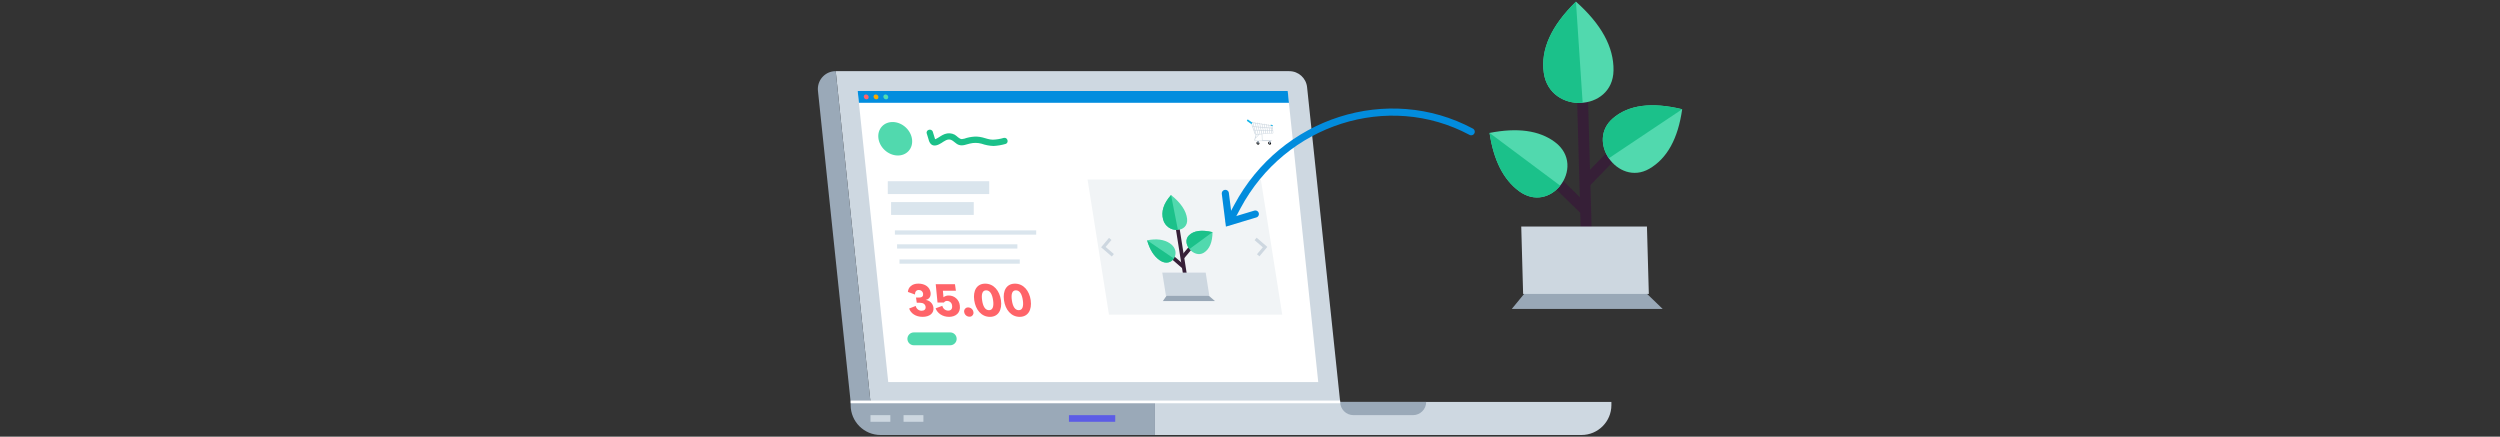 <?xml version="1.0" encoding="UTF-8"?><svg id="a" xmlns="http://www.w3.org/2000/svg" viewBox="0 0 1500 262"><rect x="0" y="0" width="1500" height="262" fill="#333333" stroke="none"/><defs><style>.cls-1,.cls-2,.cls-3,.cls-4,.cls-5,.cls-6,.cls-7,.cls-8,.cls-9{stroke-miterlimit:10;}.cls-1,.cls-10,.cls-8{fill:#cdd7e0;}.cls-1,.cls-7{stroke-width:6.57px;}.cls-1,.cls-8{stroke:#99a8b7;}.cls-2{stroke:#fff;stroke-width:1.62px;}.cls-2,.cls-11,.cls-3,.cls-4,.cls-5,.cls-6,.cls-7,.cls-9{fill:none;}.cls-11{stroke:#51d9ae;stroke-linejoin:bevel;}.cls-11,.cls-4{stroke-linecap:round;}.cls-11,.cls-6{stroke-width:7.71px;}.cls-12{fill:#f3f3f3;}.cls-13{fill:#f8a900;}.cls-14{fill:#028dde;}.cls-15{fill:#fff;}.cls-16{fill:#f1f4f6;}.cls-17{fill:#ff6469;}.cls-18{fill:#99a8b7;}.cls-19{fill:#ced8e1;}.cls-20{fill:#13b5ea;}.cls-21{fill:#1bc18a;}.cls-22{fill:#51d9ae;}.cls-23{fill:#51daaf;}.cls-24{fill:#9aa9b8;}.cls-25{fill:#5c5ce6;}.cls-3,.cls-7{stroke:#361f37;}.cls-3,.cls-8{stroke-width:2.27px;}.cls-4{stroke:#028cdd;stroke-width:4.28px;}.cls-5{stroke-width:2.57px;}.cls-5,.cls-6{stroke:#dae5ed;}.cls-9{stroke:#cdd7e0;stroke-width:1.93px;}</style></defs><g><g id="b"><g><path class="cls-19" d="M692.96,261h255.92c9.92,0,17.96-8.04,17.96-17.96v-1.88h-273.87v19.84Z"/><path class="cls-24" d="M812.05,249.09h35.72c4.39,0,7.94-3.55,7.94-7.94h-51.6c0,4.38,3.55,7.93,7.93,7.94h0"/><path class="cls-24" d="M528.34,261h164.64v-19.84h-182.59v1.88c0,9.92,8.04,17.96,17.96,17.96h0Z"/><rect class="cls-25" x="641.36" y="249.09" width="27.78" height="3.98"/><rect class="cls-10" x="522.29" y="249.09" width="11.91" height="3.98"/><rect class="cls-10" x="542.13" y="249.09" width="11.91" height="3.98"/><path class="cls-19" d="M773.59,42.69H501.43l20.86,198.47h281.81l-19.85-188.86c-.57-5.46-5.17-9.6-10.66-9.6Z"/><polygon class="cls-15" points="532.94 229.24 790.94 229.24 772.59 54.6 514.59 54.6 532.94 229.24"/><path class="cls-24" d="M510.38,241.15h11.91l-20.86-198.47h0c-5.92,0-10.72,4.8-10.72,10.72,0,.37,.02,.75,.06,1.12l19.61,186.62h0Z"/><line class="cls-2" x1="804.1" y1="241.15" x2="510.38" y2="241.15"/></g><g><polygon class="cls-14" points="773.37 61.69 515.35 61.69 514.6 54.6 772.63 54.6 773.37 61.69"/><path class="cls-17" d="M521.21,58.15c.1,.71-.4,1.36-1.12,1.45-.07,0-.13,0-.2,0-.83-.02-1.52-.65-1.62-1.47-.1-.71,.4-1.36,1.11-1.46,.07,0,.14,0,.2,0,.83,.02,1.52,.65,1.62,1.47"/><path class="cls-13" d="M527.08,58.15c.1,.71-.4,1.36-1.12,1.45-.07,0-.13,0-.2,0-.83-.02-1.52-.64-1.62-1.47-.1-.71,.4-1.36,1.12-1.46,.07,0,.14,0,.2,0,.83,.02,1.52,.65,1.62,1.47"/><path class="cls-23" d="M532.96,58.15c.1,.71-.4,1.36-1.12,1.45-.07,0-.13,0-.2,0-.83-.02-1.52-.64-1.62-1.47-.1-.71,.4-1.36,1.12-1.46,.07,0,.14,0,.2,0,.83,.02,1.52,.65,1.62,1.47"/></g></g><g><ellipse class="cls-22" cx="537.13" cy="83.26" rx="9.28" ry="10.87" transform="translate(111.45 421.24) rotate(-47.26)"/><line class="cls-6" x1="532.67" y1="112.58" x2="593.53" y2="112.58"/><line class="cls-6" x1="534.65" y1="125.1" x2="584.25" y2="125.1"/><line class="cls-11" x1="548.3" y1="203.3" x2="570.14" y2="203.3"/><line class="cls-5" x1="536.94" y1="139.51" x2="621.72" y2="139.51"/><path class="cls-21" d="M556.05,80.09c.38,1.24,.76,2.48,1.14,3.72,.22,1.03,.72,1.97,1.45,2.72,1.9,1.64,4.41,.39,6.21-.73,1.64-1.02,3.67-2.73,5.74-1.9,1.79,.72,2.91,2.46,4.79,3.06,2.23,.72,4.37-.31,6.51-.81,2.31-.58,4.73-.55,7.03,.07,2.31,.81,4.71,1.27,7.15,1.37,2.42-.13,4.82-.53,7.16-1.2,2.36-.6,1.36-4.25-1-3.65-2.14,.65-4.37,1-6.61,1.07-2.14-.03-4.07-.83-6.12-1.35-2.07-.52-4.23-.65-6.35-.35-1.05,.14-2.09,.34-3.1,.62-.94,.37-1.93,.62-2.94,.73-1.64-.03-2.95-1.92-4.31-2.66-1.83-.96-3.98-1.1-5.91-.39-1.83,.64-3.27,1.88-4.97,2.76-.21,.12-.42,.22-.65,.3-.42,.03-.46,.13-.11,.3-.16-.29-.27-.62-.32-.94-.38-1.24-.76-2.48-1.14-3.72-.71-2.33-4.36-1.34-3.65,1h0Z"/><g><polygon class="cls-16" points="769.34 188.8 665.38 188.8 652.53 107.7 756.5 107.7 769.34 188.8"/><g id="c"><g><g><line class="cls-3" x1="711.89" y1="170.43" x2="704.47" y2="123.57"/><path class="cls-22" d="M697.89,131.77c-1.33-4.83,.26-9.75,4.73-14.76,5.87,4.67,9.08,9.42,9.64,14.25,.99,8.64-12.02,9.09-14.37,.5Z"/><path class="cls-21" d="M706.75,137.95c-4.06,.36-7.79-2.25-8.86-6.18-1.33-4.83,.26-9.75,4.73-14.76"/><line class="cls-3" x1="710.27" y1="160.24" x2="702.62" y2="153.64"/><line class="cls-3" x1="714.91" y1="147.95" x2="709.36" y2="154.55"/><path class="cls-22" d="M702.02,146.06c-3.52-2.39-8.11-3-13.75-1.87,1.58,5.64,4.14,9.67,7.68,12.06,3.54,2.4,6.8,1.25,8.38-1.13,1.69-2.54,1.48-6.49-2.31-9.05h0Z"/><path class="cls-21" d="M688.27,144.19c1.58,5.64,4.14,9.67,7.68,12.06,3.54,2.4,6.8,1.25,8.38-1.13"/><path class="cls-22" d="M713.41,141.18c2.87-2.8,7.58-3.44,14.11-1.9-.06,6.1-1.8,10.21-5.2,12.34-3.01,1.88-6.56,.38-8.65-2.18-2-2.45-2.68-5.89-.26-8.26Z"/><path class="cls-21" d="M713.67,149.44c-2-2.45-2.68-5.89-.26-8.26,2.87-2.8,7.58-3.44,14.11-1.9"/></g><g><polygon class="cls-8" points="725.93 179.5 699.89 179.5 701.25 177.54 723.64 177.54 725.93 179.5"/><polygon class="cls-10" points="725.61 177.54 699.58 177.54 697.37 163.58 723.41 163.58 725.61 177.54"/></g></g></g><g><polyline class="cls-9" points="753.36 143.35 759.04 148.26 754.91 153.17"/><polyline class="cls-9" points="666.14 143.35 662.02 148.26 667.7 153.17"/></g></g><line class="cls-5" x1="538.25" y1="147.86" x2="610.42" y2="147.86"/><line class="cls-5" x1="539.69" y1="156.94" x2="611.86" y2="156.94"/><g><g><ellipse cx="754.77" cy="85.92" rx=".8" ry=".93" transform="translate(179.42 581.95) rotate(-47.26)"/><path class="cls-18" d="M755.09,86.09c-.04,.11-.14,.18-.26,.18-.19,0-.34-.14-.37-.32l-.21-1.31h1.11l.06,.4-.33,1.05Z"/><ellipse class="cls-12" cx="754.8" cy="85.93" rx=".16" ry=".19" transform="translate(179.43 581.96) rotate(-47.26)"/></g><g><ellipse cx="761.77" cy="85.93" rx=".8" ry=".93" transform="translate(181.67 587.09) rotate(-47.26)"/><path class="cls-18" d="M762.09,86.09c-.04,.11-.14,.18-.26,.18-.19,0-.34-.14-.37-.32l-.21-1.31h1.11l.06,.4-.33,1.05Z"/><ellipse class="cls-12" cx="761.8" cy="85.92" rx=".16" ry=".19" transform="translate(181.68 587.11) rotate(-47.26)"/></g><path class="cls-10" d="M763.26,75.28l-.49-.08-.02-.22c0-.1-.09-.18-.19-.19-.08,0-.15,.05-.17,.13v.04l.02,.2-1-.16-.03-.23c-.02-.1-.1-.18-.2-.18-.08,0-.15,.06-.16,.14v.03l.02,.18-1-.16-.03-.22c-.02-.1-.1-.17-.21-.18h0c-.08,0-.15,.06-.15,.14v.03l.03,.17-1-.16-.04-.22c-.02-.1-.11-.17-.21-.17-.08,0-.15,.07-.15,.15v.03l.03,.16-1-.16-.04-.22c-.02-.1-.11-.17-.21-.17-.08,0-.15,.07-.15,.15v.03l.03,.15-1-.16-.05-.21c-.02-.1-.11-.17-.21-.17-.08,0-.15,.07-.14,.15v.03l.03,.13-1-.16-.05-.21c-.02-.1-.12-.17-.22-.16-.08,0-.14,.08-.14,.16v.03l.03,.12-1-.16-.05-.2c-.03-.1-.12-.17-.22-.16-.08,0-.14,.08-.14,.16v.03l.03,.11-1-.16-.05-.2c-.03-.1-.12-.16-.22-.16-.08,0-.14,.08-.13,.16v.03l.03,.1-.5-.08c-.12-.02-.25,.02-.32,.12-.08,.1-.1,.23-.05,.34l.7,2.03v.04s.02,.09,.06,.12l.7,2.05h0l.79,2.32c.08,.24,.29,.39,.55,.4h.07s0,.06,0,.1l-.82,2.98c-.05,.21,0,.41,.14,.57,.14,.17,.33,.27,.55,.27h9.89c.08,0,.15-.06,.15-.14v-.03c-.02-.1-.1-.17-.21-.18h-.68v-.04c-.02-.1-.1-.17-.21-.18h-4.43c-.09,0-.18-.04-.24-.1-.07-.06-.11-.15-.11-.24l-.13-3.27,6.21-.38c.25,0,.43-.22,.42-.46v-.04l-.34-4c-.03-.22-.2-.39-.41-.43v.06Zm-8.3,5.1l-.54-2.09,.88,.02,.48,2.02-.83,.05h0Zm-1.18,.07l-.6-2.19,.88,.02,.54,2.12-.83,.05h0Zm-1.99-4.31l.47,.04,.47,1.73h-.34l-.6-1.77h0Zm.83,.07l.93,.08,.42,1.65-.89-.02-.46-1.71Zm7.59,1.84l-.89-.02-.24-1.31,.93,.08,.2,1.25h0Zm.16-1.22l.94,.08,.15,1.17-.9-.02-.19-1.23h0Zm-1.4,1.2l-.89-.02-.27-1.38,.94,.08,.24,1.33h0Zm-1.25-.02l-.89-.02-.32-1.46,.93,.08,.28,1.4h0Zm-1.25-.02l-.89-.02-.37-1.55,.93,.08,.32,1.49h0Zm-1.25-.02l-.89-.02-.41-1.63,.93,.08,.37,1.57Zm.91,2.36l-.48-1.99,.88,.02,.42,1.93-.83,.05h0Zm.77-1.98l.89,.02,.37,1.84-.83,.05-.42-1.9h0Zm1.24,.02l.89,.02,.31,1.74-.84,.05-.36-1.81h0Zm1.24,.02l.89,.02,.26,1.65-.83,.05-.3-1.72h0Zm1.24,.02l.89,.02,.21,1.55-.84,.05-.26-1.62Zm1.24,.02h.81l.12,1.48-.73,.05-.2-1.53h0Zm-.05-.35l-.15-1.14,.89,.07,.09,1.09h-.82v-.02Zm1.09-1.06l.53,.04,.09,1.03h-.54l-.08-1.07h0Zm.35-1.4s.06,.03,.06,.06l.09,1.03-.53-.04-.09-1.12,.47,.07Zm-.82-.13l.09,1.15-.91-.07-.16-1.23,.98,.15Zm-1.34-.21l.17,1.26-.95-.08-.21-1.33,.99,.16h0Zm-1.35-.22l.22,1.35-.94-.08-.26-1.43,.99,.16h0Zm-1.35-.21l.27,1.46-.94-.08-.3-1.54,.99,.16h0Zm-1.35-.21l.31,1.56-.94-.08-.36-1.64,.99,.16h0Zm-1.35-.21l.37,1.67-.94-.08-.42-1.75,.99,.16h0Zm-1.35-.21l.42,1.78-.94-.08-.47-1.85,.99,.15Zm-1.35-.21l.48,1.88-.94-.08-.53-1.95,.99,.15h0Zm-1.99-.27s.02,0,.03,0l.6,.09,.54,1.98-.5-.04-.68-1.98v-.04h0Zm2.4,6.72c-.08,0-.14-.05-.17-.12l-.72-2.1h.32l.6,2.22h-.04Zm.44,.59c.02-.09,.03-.17,.02-.26l1.33-.08-1.77,1.82,.41-1.48h0Zm3.33,2.75c0,.2,.1,.37,.24,.51,.03,.03,.07,.06,.11,.09h-4.21c-.09,0-.18-.05-.24-.12s-.08-.16-.06-.25l.26-.91,2.36-2.43,1.41-.09,.13,3.2h0Zm6.36-3.95l-.38,.02-.12-1.44h.54l.11,1.25c0,.09-.05,.16-.14,.18h0Z"/><path class="cls-20" d="M750.63,74.31l-2.35-1.66c-.14-.09-.19-.27-.11-.41l.27-.43c.09-.13,.27-.15,.39-.06h0l2.35,1.67c.14,.09,.19,.27,.11,.41l-.27,.43c-.09,.13-.27,.15-.39,.06h0Z"/><path class="cls-20" d="M763.76,75.52s-.02,.1-.07,.12h-.04l-1.11-.16s-.08-.04-.08-.09v-.48s.02-.07,.06-.07h.02l.61,.09c.3,.06,.55,.29,.61,.59h0Z"/></g></g></g><g id="d"><g><g><line class="cls-7" x1="952.21" y1="155.77" x2="948.44" y2="20.03"/><path class="cls-22" d="M926.29,43.75c-2.01-14,4.42-28.25,19.29-42.75,15.25,13.54,22.76,27.3,22.53,41.3-.39,25.02-38.25,26.33-41.82,1.45h0Z"/><path class="cls-21" d="M949.59,61.68c-10.32,.88-21.45-4.98-23.31-17.92-2.01-14,4.42-28.25,19.29-42.75"/><line class="cls-7" x1="951.39" y1="126.26" x2="931.73" y2="107.12"/><line class="cls-7" x1="969.48" y1="90.65" x2="950.89" y2="109.78"/><path class="cls-22" d="M932.86,85.17c-9.32-6.91-22.36-8.72-39.13-5.42,2.44,16.37,8.33,28.01,17.67,34.91,9.38,6.93,19.23,3.62,24.72-3.28,5.86-7.36,6.74-18.8-3.26-26.22h0Z"/><path class="cls-21" d="M893.72,79.75c2.44,16.37,8.33,28.01,17.67,34.91,9.38,6.93,19.23,3.62,24.72-3.28"/><path class="cls-22" d="M967.69,71.05c9.38-8.11,23.25-9.95,41.61-5.51-2.47,17.65-9.05,29.57-19.74,35.73-9.45,5.46-19.15,1.11-24.25-6.3-4.89-7.12-5.52-17.07,2.39-23.91h0Z"/><path class="cls-21" d="M965.29,94.96c-4.89-7.12-5.52-17.07,2.39-23.91,9.38-8.11,23.25-9.95,41.61-5.51"/></g><g><polygon class="cls-1" points="989.45 182.06 914.03 182.06 918.69 176.38 983.56 176.38 989.45 182.06"/><polygon class="cls-10" points="989.3 176.38 913.87 176.38 912.75 135.94 988.17 135.94 989.3 176.38"/></g></g></g><g><path class="cls-17" d="M555.49,179.97c2.34,.29,4.19,2.1,4.55,4.44,.51,3.6-2.36,5.7-6.5,5.7s-7.1-2.13-8.05-4.99l3.93-1.55c.35,1.68,1.84,2.88,3.54,2.88,1.55,0,2.62-.83,2.4-2.42-.22-1.52-1.46-2.37-3.36-2.37h-1.95l-.44-3.14h1.82c1.98,0,2.63-.92,2.42-2.42-.19-1.26-1.31-2.17-2.57-2.1-1.58,0-2.29,1.12-2.3,2.71l-4.25-1.55c.23-2.85,2.46-4.99,6.26-4.99,4.01,0,6.88,2.04,7.35,5.33,.33,2.34-.79,4.01-2.83,4.41v.06h-.02Z"/><path class="cls-17" d="M561.43,170.52h11.55l.56,3.92h-7.8l.35,3.92c.88-.71,1.99-1.09,3.13-1.06,3.43-.04,6.32,2.55,6.67,5.96,.64,4.5-2.54,6.85-6.46,6.85s-7.02-2.19-8.07-5.12l4.04-1.5c.34,1.66,1.8,2.87,3.49,2.88,1.73,0,2.64-1.09,2.37-2.99-.1-1.57-1.38-2.8-2.96-2.83-.79-.05-1.53,.32-1.96,.98h-3.83l-1.07-11.01h0Z"/><path class="cls-17" d="M581.67,190.02c-1.59,0-2.94-1.19-3.15-2.77-.27-1.25,.53-2.47,1.78-2.75,.2-.04,.39-.06,.59-.05,1.6,.02,2.95,1.21,3.16,2.8,.27,1.24-.52,2.45-1.77,2.72-.2,.04-.4,.06-.61,.05Z"/><path class="cls-17" d="M600.57,180.15c.81,5.7-1.52,9.96-6.62,9.96s-8.61-4.26-9.41-9.96c-.81-5.7,1.49-9.96,6.59-9.96s8.64,4.26,9.44,9.96Zm-4.72,0c-.5-3.54-1.8-5.96-4.15-5.96s-2.95,2.42-2.43,5.96c.5,3.54,1.77,5.96,4.13,5.96s2.96-2.42,2.46-5.96h0Z"/><path class="cls-17" d="M618.42,180.15c.81,5.7-1.52,9.96-6.62,9.96s-8.61-4.26-9.41-9.96c-.81-5.7,1.49-9.96,6.6-9.96s8.64,4.26,9.44,9.96h0Zm-4.72,0c-.5-3.54-1.8-5.96-4.15-5.96s-2.95,2.42-2.43,5.96c.5,3.54,1.77,5.96,4.13,5.96s2.96-2.42,2.46-5.96h0Z"/></g><g><path class="cls-4" d="M735.2,116.04l2.16,17.15,15.84-4.77"/><path class="cls-4" d="M882.72,79.04c-49.87-26.66-112.79-6.55-140.27,44.85l-4.84,9.05"/></g></svg>